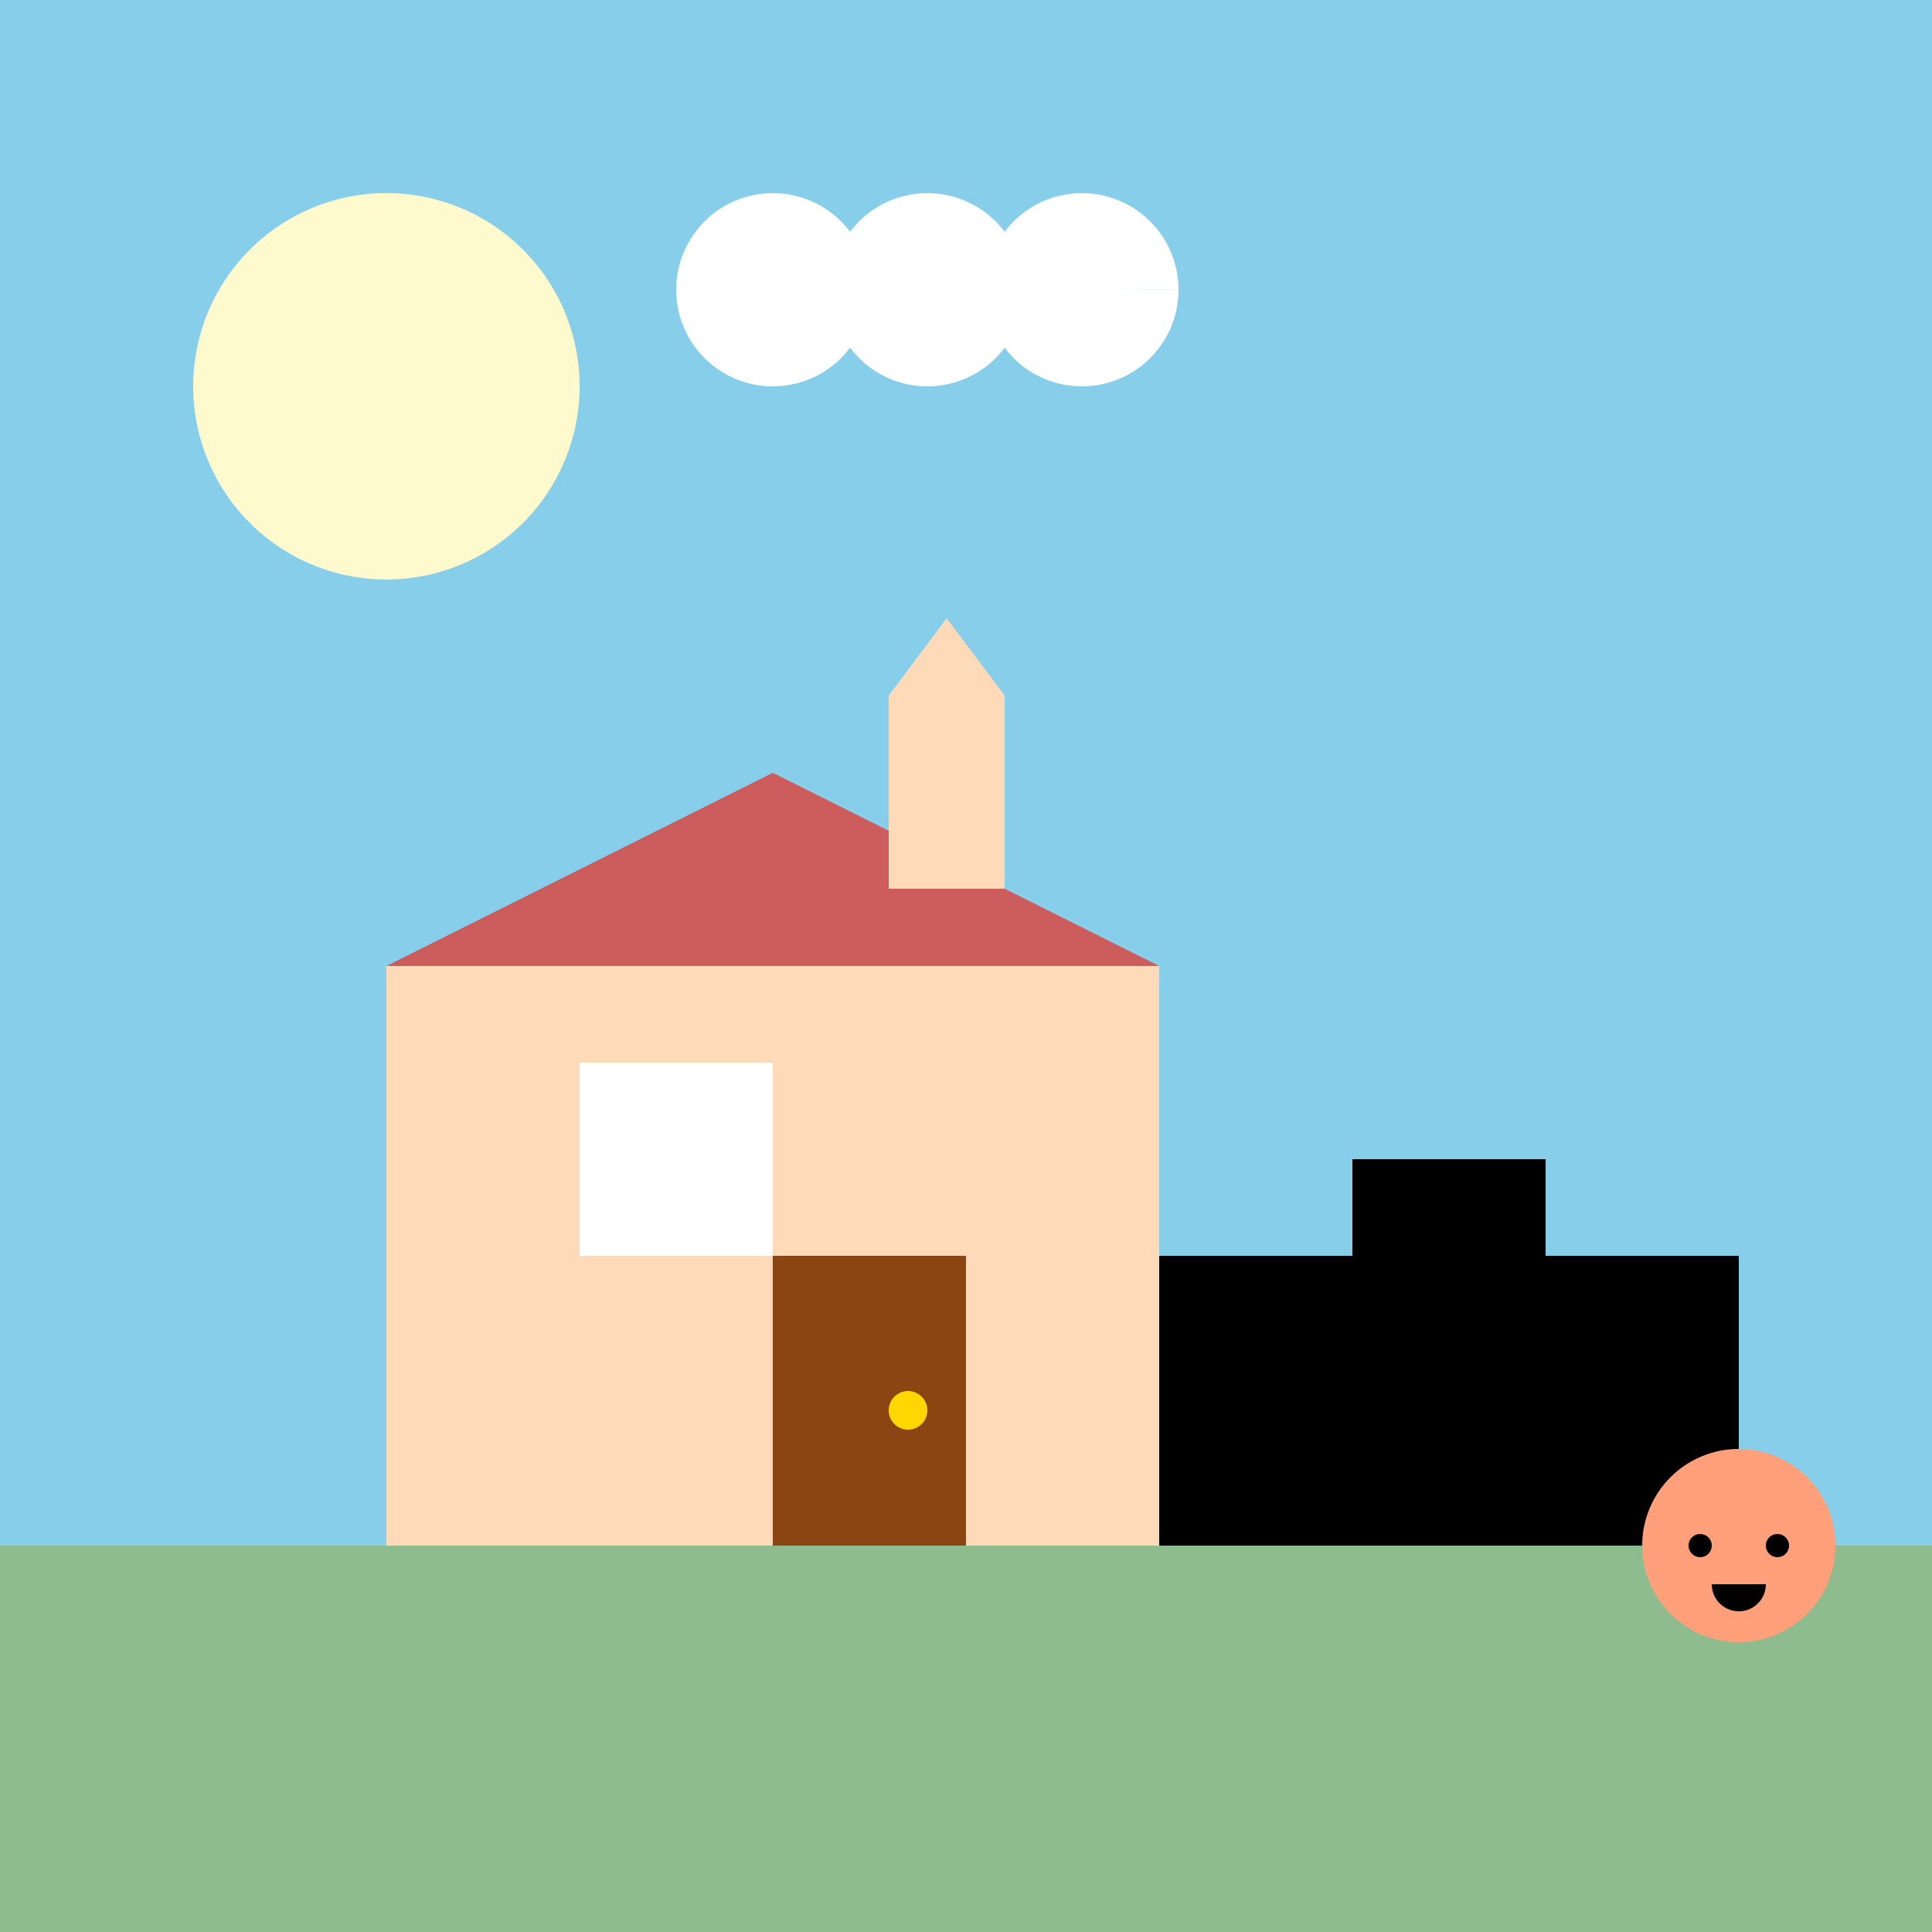 <!--

Generated by DrawGPT.
Free, open source, AI generated images in SVG, PNG, and HTML Canvas format.
https://drawgpt.ai

Created: 2023-09-26T11:13:51.092Z
Link: https://drawgpt.ai/prompt/50988/

-->
<svg xmlns="http://www.w3.org/2000/svg" xmlns:xlink="http://www.w3.org/1999/xlink" width="500" height="500"><defs/><g><rect fill="#87CEEB" stroke="none" x="0" y="0" width="512" height="512"/><path fill="#FFFACD" stroke="none" paint-order="stroke fill markers" d=" M 150 100 A 50 50 0 1 1 150 99.95"/><path fill="#FFF" stroke="none" paint-order="stroke fill markers" d=" M 225 75 A 25 25 0 1 1 225 74.975 L 265 75 A 25 25 0 1 1 265 74.975 L 305 75 A 25 25 0 1 1 305 74.975"/><path fill="none" stroke="none"/><rect fill="#8FBC8F" stroke="none" x="0" y="400" width="512" height="112"/><path fill="none" stroke="none"/><rect fill="#FFDAB9" stroke="none" x="100" y="250" width="200" height="150"/><path fill="#CD5C5C" stroke="none" paint-order="stroke fill markers" d=" M 100 250 L 200 200 L 300 250 Z"/><path fill="none" stroke="none"/><rect fill="#FFDAB9" stroke="none" x="230" y="180" width="30" height="50"/><path fill="#FFDAB9" stroke="none" paint-order="stroke fill markers" d=" M 230 180 L 245 160 L 260 180 Z"/><path fill="none" stroke="none"/><rect fill="#FFF" stroke="none" x="150" y="275" width="50" height="50"/><path fill="none" stroke="none"/><rect fill="#8B4513" stroke="none" x="200" y="325" width="50" height="75"/><path fill="#FFD700" stroke="none" paint-order="stroke fill markers" d=" M 240 365 A 5 5 0 1 1 240 364.995"/><path fill="none" stroke="none"/><rect fill="#000" stroke="none" x="350" y="300" width="50" height="100"/><rect fill="#000" stroke="none" x="300" y="325" width="50" height="75"/><rect fill="#000" stroke="none" x="400" y="325" width="50" height="75"/><path fill="#FFA07A" stroke="none" paint-order="stroke fill markers" d=" M 475 400 A 25 25 0 1 1 475 399.975"/><path fill="#000" stroke="none" paint-order="stroke fill markers" d=" M 443 400 A 3 3 0 1 1 443 399.997 L 463 400 A 3 3 0 1 1 463 399.997"/><path fill="#000" stroke="none" paint-order="stroke fill markers" d=" M 457 410 A 7 7 0 0 1 443 410"/></g></svg>